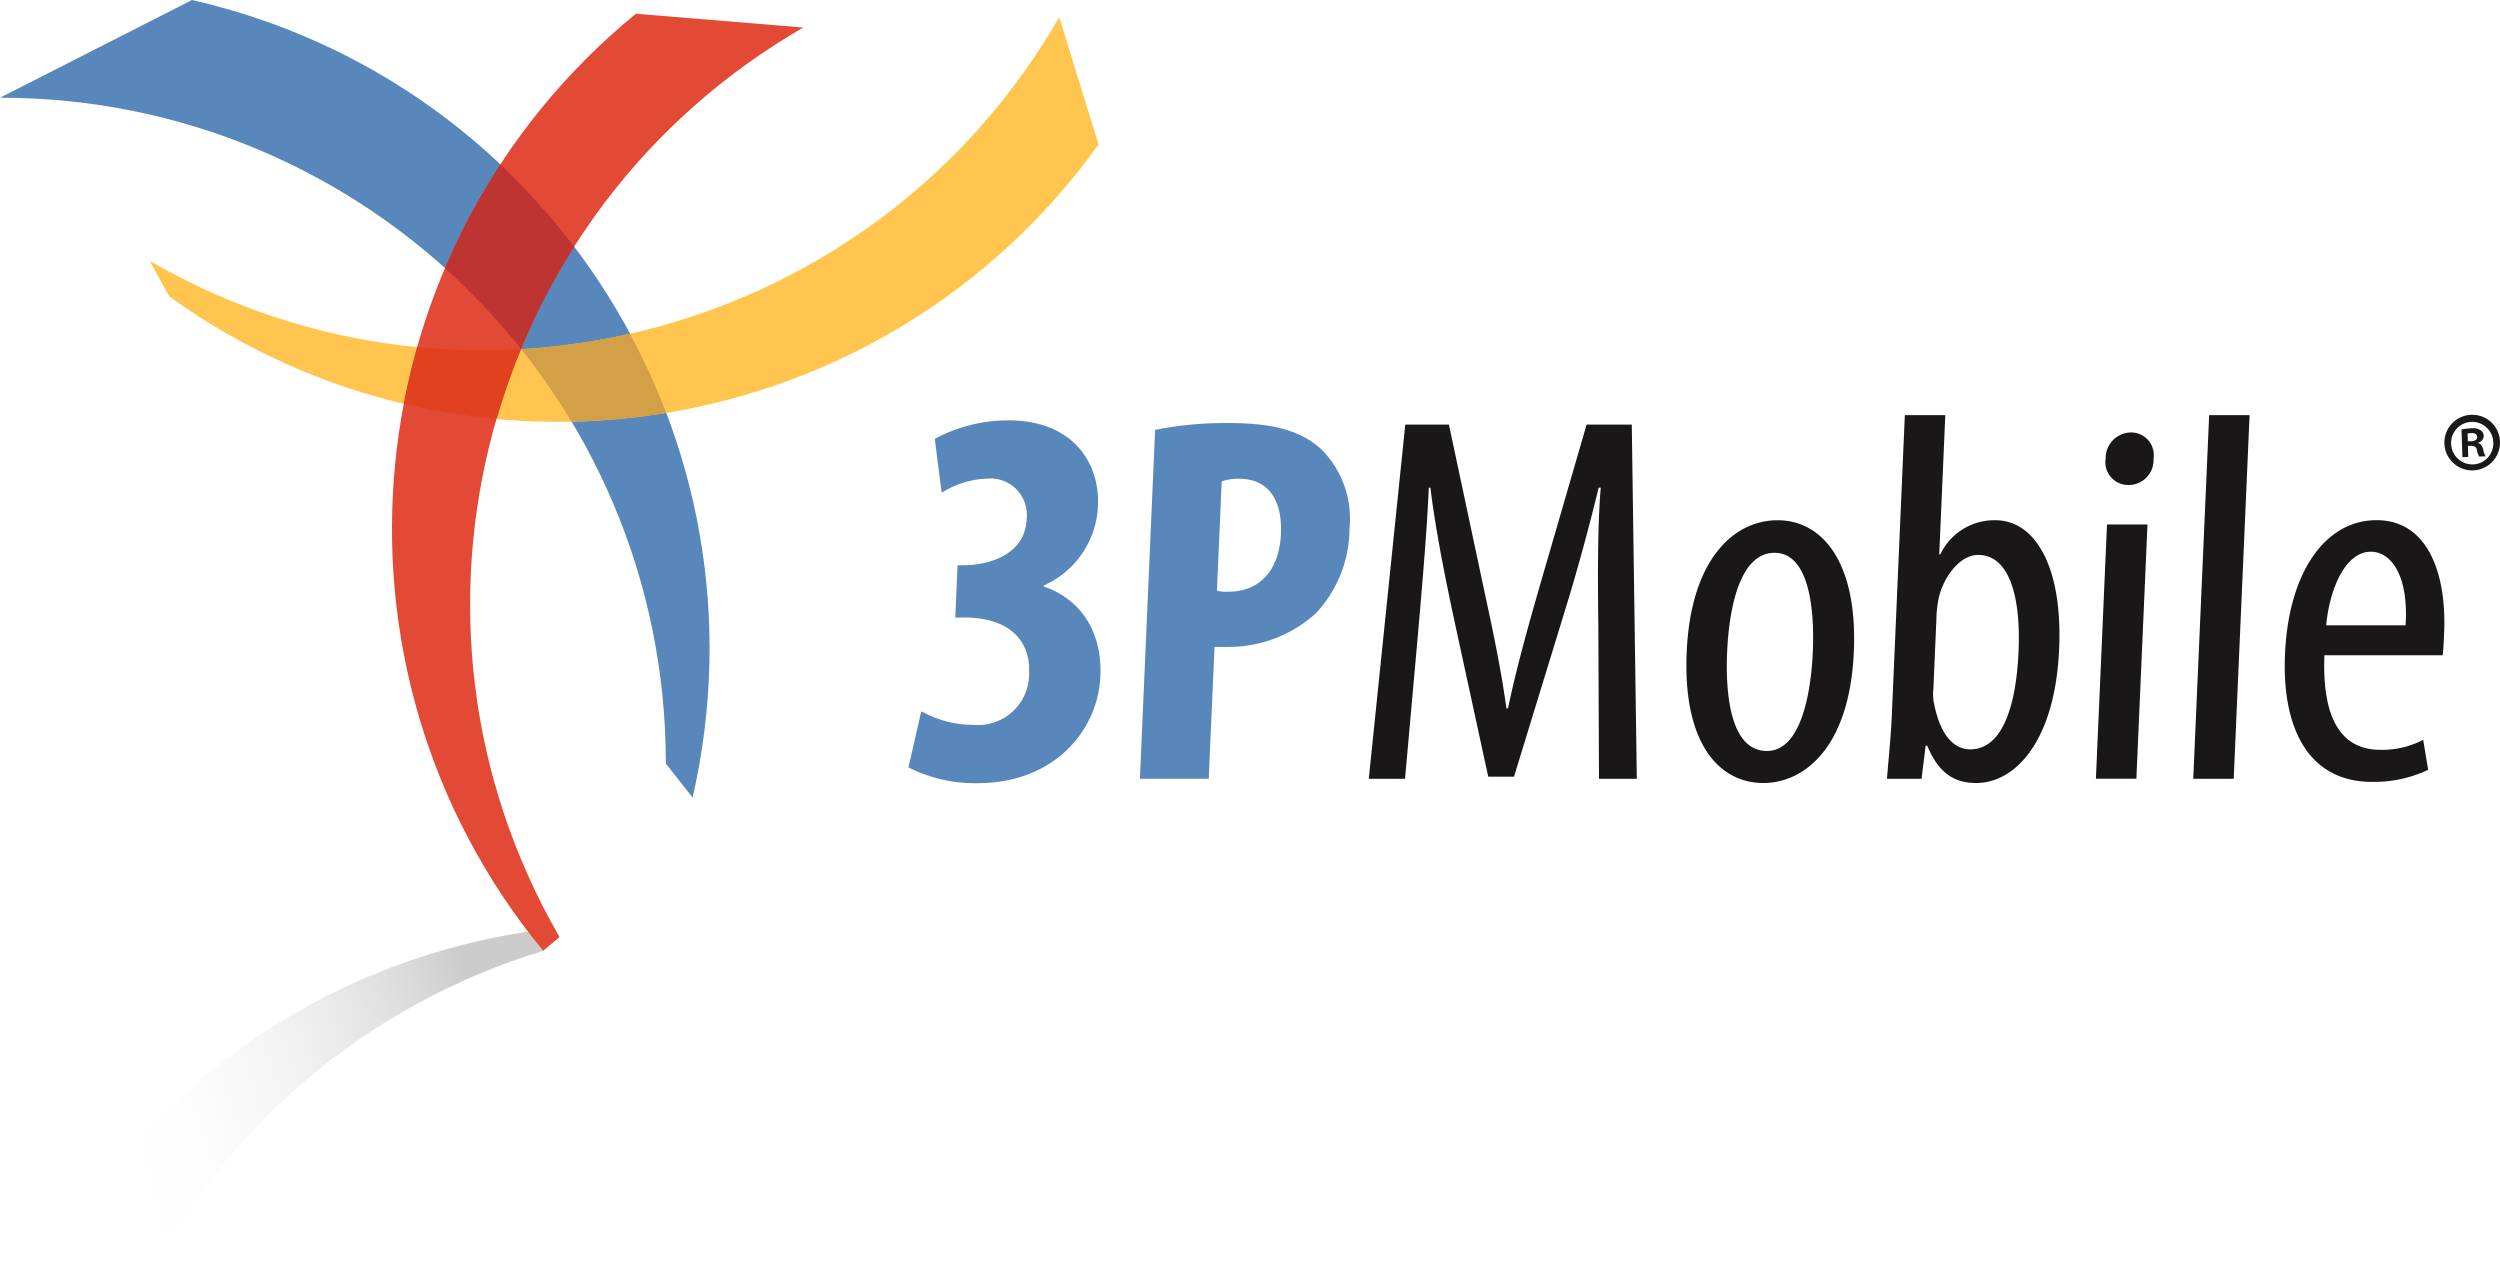 <svg xmlns="http://www.w3.org/2000/svg" width="171.826" height="87.667" viewBox="4.369 4 171.826 87.667"><linearGradient id="a" gradientUnits="userSpaceOnUse" x1="-210.916" y1="431.799" x2="-210.097" y2="432.153" gradientTransform="matrix(39.892 0 0 -58.452 8421.983 25345.73)"><stop offset=".282" stop-color="#fff" stop-opacity="0"/><stop offset="1" stop-color="#ccc"/></linearGradient><path fill="url(#a)" d="M2.213 119.314l9.057 7.164c-7.382-24.159 6.219-49.729 30.378-57.111l.045-.014c-.357-.436-.694-.881-1.032-1.326-24.659 3.748-41.765 26.567-38.448 51.287z"/><path fill="#5888BB" d="M4.369 10.717c25.26-.014 45.749 20.451 45.763 45.711v.053l1.84 2.336c5.647-24.62-9.733-49.157-34.354-54.804L17.564 4 4.369 10.717z"/><path fill="#FFC54F" d="M16.001 24.376C36.504 39.131 65.086 34.472 79.842 13.97l.031-.044-2.7-8.745C64.557 27.064 36.59 34.576 14.707 21.96l-.049-.029 1.343 2.445z"/><path fill="#E24A36" d="M59.578 5.893C37.695 18.51 30.184 46.479 42.801 68.361l.026.045-1.132.943C25.669 49.825 28.506 21.006 48.031 4.98l.041-.034 11.506.947z"/><path fill="#D3A048" d="M43.649 32.98a45.962 45.962 0 006.51-.6 45.934 45.934 0 00-2.5-5.446 45.91 45.91 0 01-7.48 1.059 45.63 45.63 0 013.47 4.987z"/><path fill="#E1411E" d="M33.054 27.847a46.409 46.409 0 00-.928 3.9c2.099.499 4.23.848 6.379 1.045a45.766 45.766 0 011.679-4.8c-2.377.138-4.761.09-7.13-.145z"/><path fill="#BE3433" d="M38.756 15.308a45.43 45.43 0 00-3.8 7.127 46.068 46.068 0 015.224 5.557 45.543 45.543 0 013.654-7.025 45.81 45.81 0 00-5.078-5.659z"/><path fill="#5888BB" d="M67.689 52.885a7.344 7.344 0 003.591.934 3.515 3.515 0 003.821-3.518c.118-2.7-1.889-3.856-4.4-3.856h-.675l.157-3.594h.485c1.8-.037 4.154-.786 4.257-3.146a2.5 2.5 0 00-2.724-2.808 6.163 6.163 0 00-3.11.974l-.475-3.706a10.66 10.66 0 015.074-1.275c4.266 0 6.279 2.771 6.144 5.879a6.27 6.27 0 01-3.721 5.467v.076c2.324.784 4.028 2.881 3.884 6.178-.161 3.705-3.165 7.338-8.444 7.338a10.037 10.037 0 01-4.745-1.086l.881-3.857zM83.761 33.545a25.034 25.034 0 014.969-.471c2.818 0 5 .4 6.529 1.879a6.742 6.742 0 011.863 5.345 8.556 8.556 0 01-2.313 5.853 8.912 8.912 0 01-6.025 2.311h-.939l-.4 9.064h-4.73l1.046-23.981zm4.248 11.053c.248.062.503.086.757.07 2.384 0 3.542-1.7 3.641-3.973.094-2.13-.7-3.792-2.905-3.792a3.621 3.621 0 00-1.164.18l-.329 7.515z"/><path fill="#1A1718" d="M114.223 47.052c-.039-3.215-.064-6.791.166-9.535h-.143c-.66 2.708-1.436 5.6-2.319 8.452l-3.5 11.413h-1.771l-2.375-10.942c-.66-3.106-1.252-6.101-1.6-8.921h-.109c-.125 2.854-.416 6.248-.715 9.714l-.92 10.295h-2.492l2.509-24.343h3l2.368 11.125c.691 3.213 1.199 5.601 1.585 8.379h.106c.592-2.78 1.234-5.093 2.174-8.379l3.23-11.125h3.105l.346 24.343h-2.6l-.045-10.476zM131.784 48.786c-.294 6.754-3.536 9.03-6.209 9.03-3.144 0-5.55-2.854-5.279-8.993.279-6.393 3.249-9.067 6.247-9.067 3.105 0 5.507 2.928 5.241 9.03zm-8.707 0c-.127 2.89.208 6.828 2.735 6.828 2.386 0 3.035-4.119 3.153-6.828.116-2.672-.173-6.791-2.631-6.791-2.488.001-3.139 4.119-3.257 6.791zM135.289 32.533h2.781l-.416 9.571h.072a4.112 4.112 0 013.787-2.348c2.709 0 4.631 3.143 4.381 8.85-.276 6.32-3 9.211-5.711 9.211-1.843 0-2.734-1.084-3.356-2.565h-.108l-.281 2.276h-2.379c.082-1.012.276-3 .328-4.19l.902-20.805zm1.962 18.817c-.041.363-.021.729.062 1.084.535 2.601 1.707 3.07 2.467 3.07 2.238 0 3.166-3.035 3.326-6.756.154-3.5-.541-6.608-2.779-6.608-1.301 0-2.457 1.625-2.737 3.1a7.34 7.34 0 00-.128 1.229l-.211 4.881zM148.421 57.525l.763-17.48h2.782l-.763 17.48h-2.782zm3.96-21.999a1.709 1.709 0 01-1.779 1.806 1.56 1.56 0 01-1.51-1.806 1.76 1.76 0 011.71-1.802 1.558 1.558 0 011.58 1.806v-.004zM156.205 32.533h2.779l-1.092 24.992h-2.781l1.094-24.992zM164.125 49.036c-.2 5.343 1.848 6.5 3.869 6.5a6.058 6.058 0 002.921-.687l.344 2.059a8.66 8.66 0 01-3.868.831c-4.189 0-6.205-3.433-5.973-8.778.246-5.67 2.788-9.21 6.29-9.21 3.577 0 4.821 3.757 4.647 7.729-.028.648-.049 1.119-.101 1.555l-8.129.001zm5.579-2.059c.228-3.5-1.042-5.058-2.379-5.058-1.808 0-2.863 2.673-3.076 5.058h5.455z"/><path fill="#1A1818" d="M176.193 34.343a1.911 1.911 0 11-1.988-1.833h.023a1.9 1.9 0 011.965 1.833zm-3.358.116a1.46 1.46 0 001.461 1.461l.052-.001a1.447 1.447 0 001.387-1.502l-.002-.045a1.451 1.451 0 00-2.9.088l.002-.001zm1.177.946l-.4.015-.064-1.9c.225-.046.451-.074.68-.084a.976.976 0 01.639.137c.131.088.21.236.21.395a.512.512 0 01-.388.464v.023c.201.054.289.2.357.45.024.161.08.317.162.458l-.438.014a1.224 1.224 0 01-.164-.457c-.041-.194-.168-.287-.41-.279l-.207.007.023.757zm-.026-1.071l.209-.007c.242-.009.436-.088.428-.283-.008-.195-.12-.288-.411-.278a1.052 1.052 0 00-.243.032l.017.536z"/></svg>